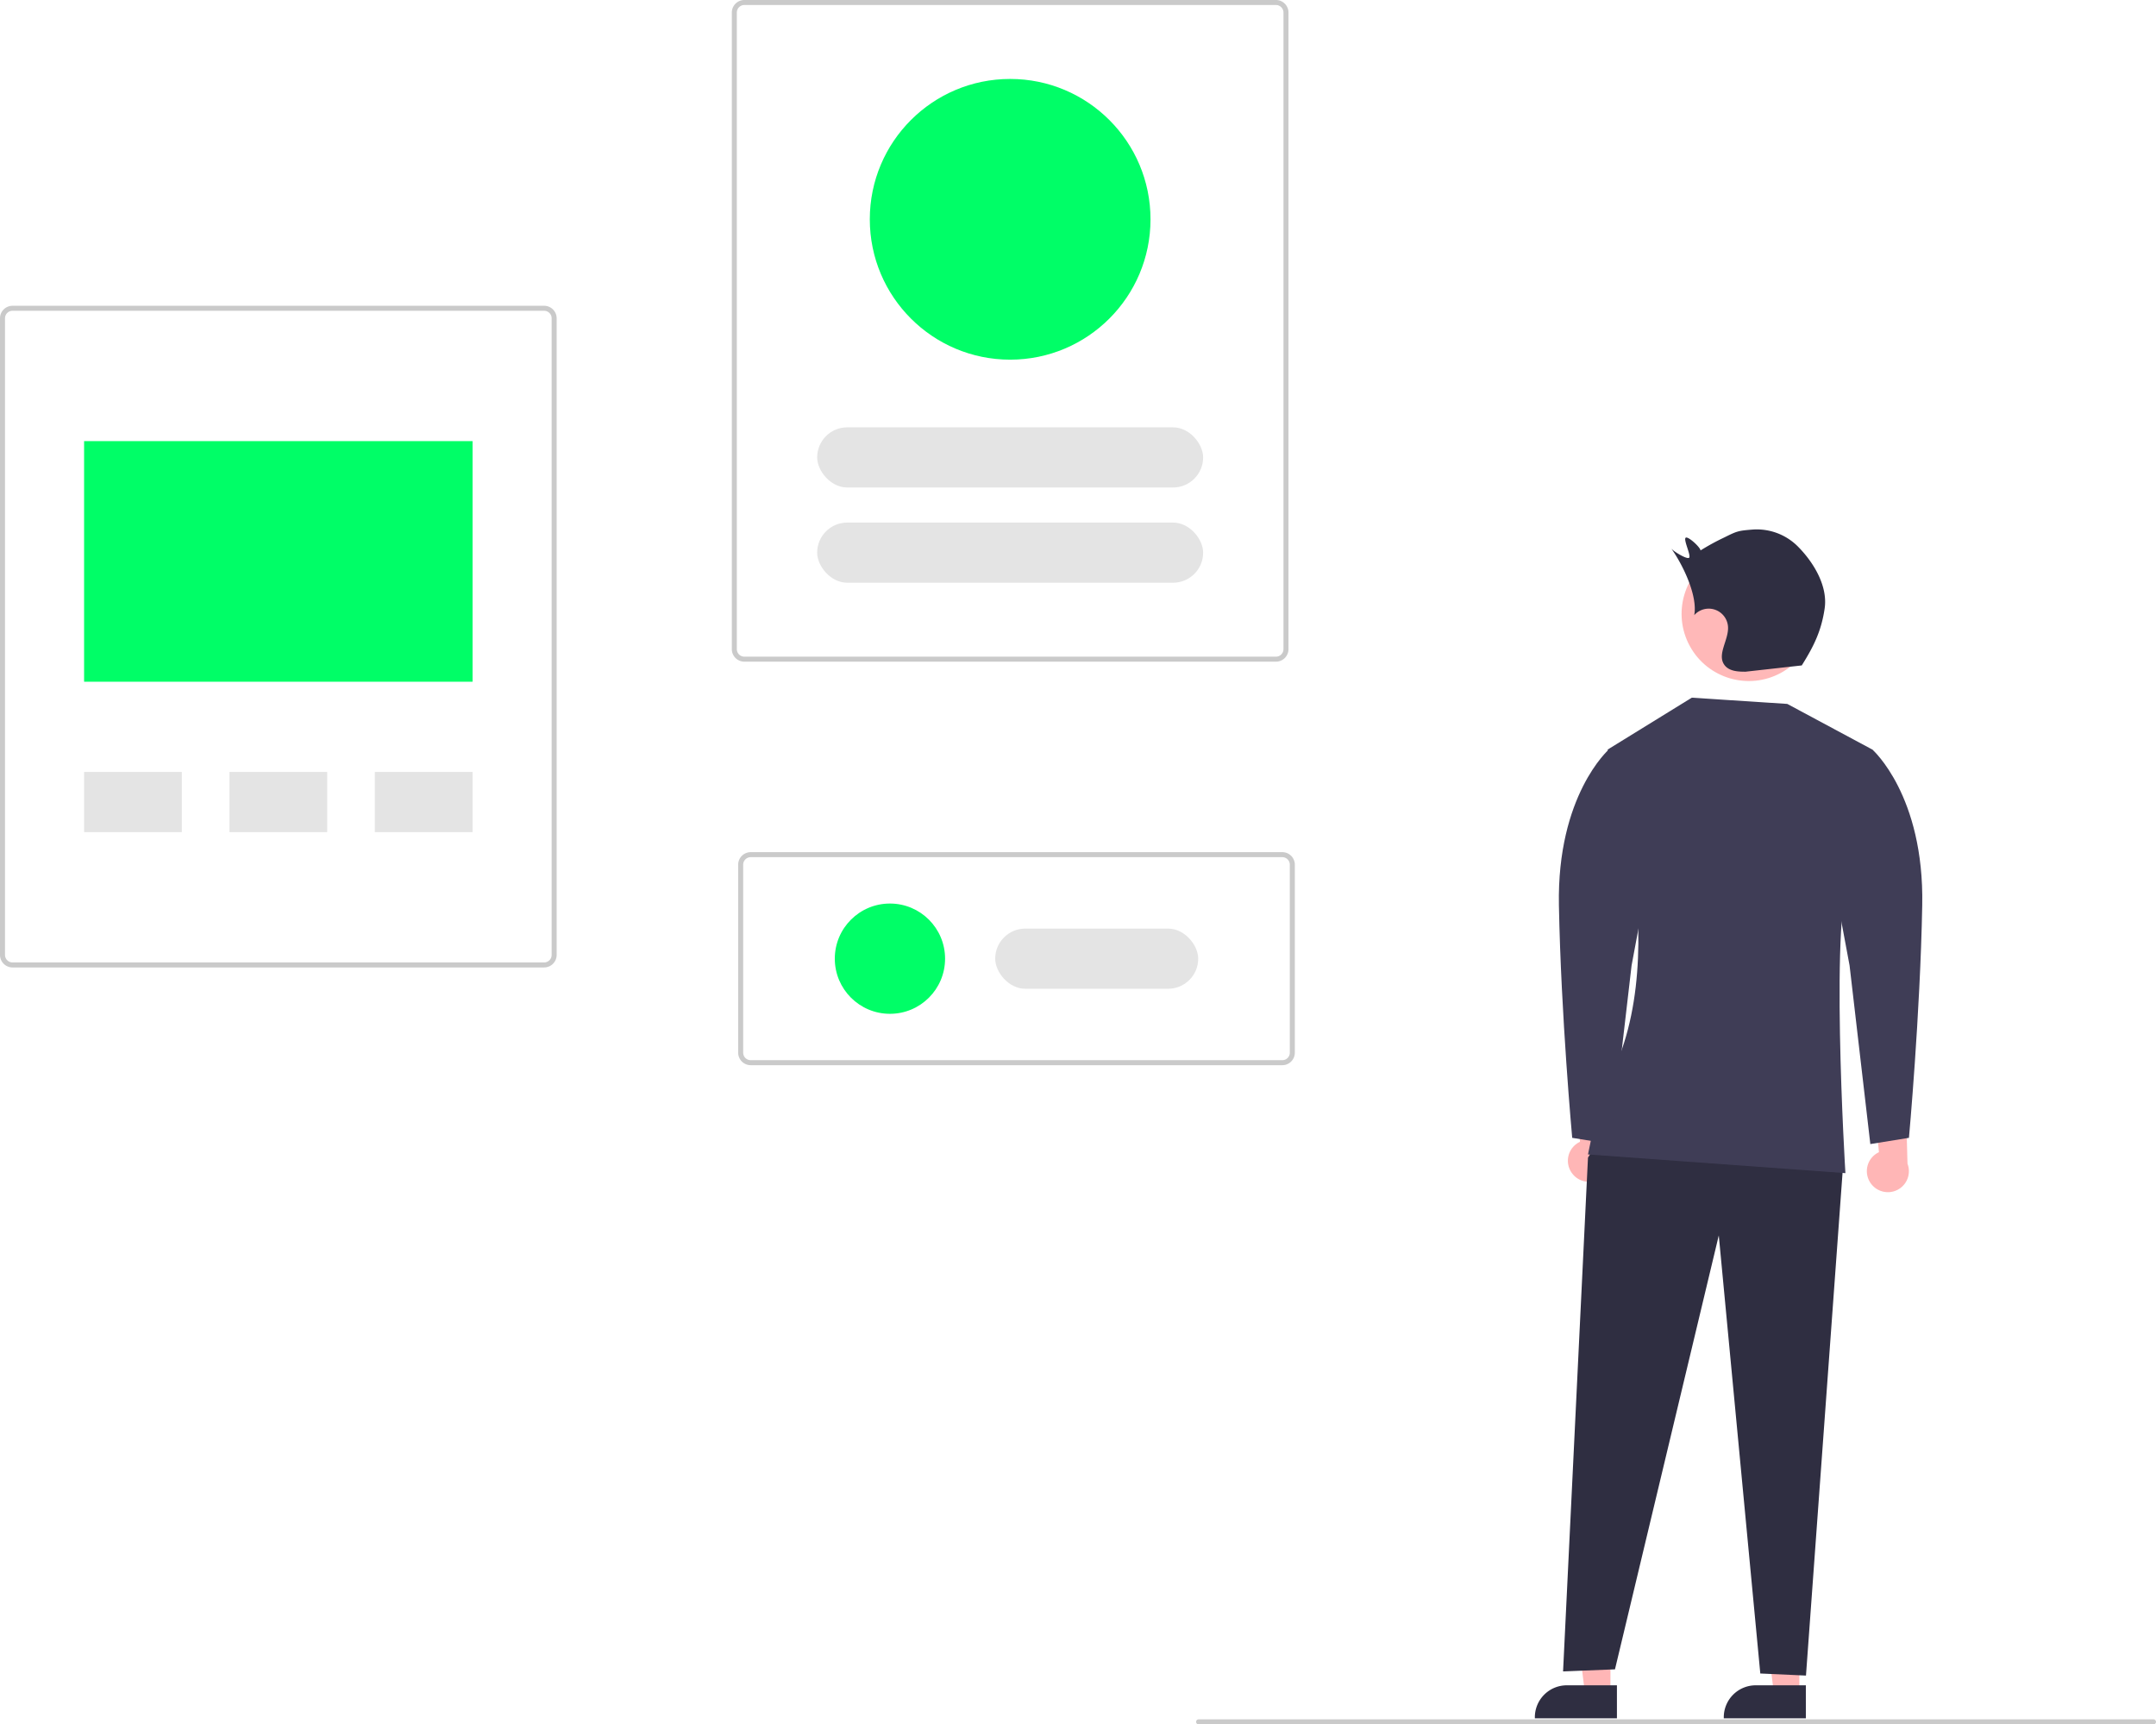 <svg xmlns="http://www.w3.org/2000/svg" width="860.248" height="688" data-name="Layer 1"><path fill="#cacaca" d="M217.107 386H5a5.006 5.006 0 0 1-5-5V127a5.006 5.006 0 0 1 5-5h212.107a5.006 5.006 0 0 1 5 5v254a5.006 5.006 0 0 1-5 5ZM5 124a3.003 3.003 0 0 0-3 3v254a3.003 3.003 0 0 0 3 3h212.107a3.003 3.003 0 0 0 3-3V127a3.003 3.003 0 0 0-3-3Z"/><path fill="#00fe67" d="M33.553 176h155v96h-155z"/><path fill="#e4e4e4" d="M33.553 308h39v24h-39zm116 0h39v24h-39zm-58 0h39v24h-39z"/><path fill="#cacaca" d="M509.107 264H297a5.006 5.006 0 0 1-5-5V5a5.006 5.006 0 0 1 5-5h212.107a5.006 5.006 0 0 1 5 5v254a5.006 5.006 0 0 1-5 5ZM297 2a3.003 3.003 0 0 0-3 3v254a3.003 3.003 0 0 0 3 3h212.107a3.003 3.003 0 0 0 3-3V5a3.003 3.003 0 0 0-3-3Zm214.64 423H299.534a5.006 5.006 0 0 1-5-5v-75a5.006 5.006 0 0 1 5-5H511.64a5.006 5.006 0 0 1 5 5v75a5.006 5.006 0 0 1-5 5Zm-212.106-83a3.003 3.003 0 0 0-3 3v75a3.003 3.003 0 0 0 3 3H511.64a3.003 3.003 0 0 0 3-3v-75a3.003 3.003 0 0 0-3-3Z"/><rect width="154" height="24" x="326.053" y="170.5" fill="#e4e4e4" rx="12"/><rect width="154" height="24" x="326.053" y="208.5" fill="#e4e4e4" rx="12"/><circle cx="403.053" cy="87.5" r="56" fill="#00fe67"/><rect width="81" height="24" x="397.087" y="370.5" fill="#e4e4e4" rx="12"/><circle cx="355.087" cy="382.5" r="22" fill="#00fe67"/><path fill="#cacaca" d="M859.248 688h-381a1 1 0 0 1 0-2h381a1 1 0 0 1 0 2Z"/><path fill="#ffb6b6" d="M746.38 472.045a8.33 8.33 0 0 1 3.326-12.332l-2.944-29.455 13.62 7.15.708 26.874a8.375 8.375 0 0 1-14.71 7.763Zm-119.286-4.142a8.33 8.33 0 0 1 3.327-12.332l-2.944-29.455 13.62 7.15.708 26.874a8.375 8.375 0 0 1-14.711 7.763Zm90.855 207.831h-10.155l-4.832-39.172h14.989l-.002 39.172z"/><path fill="#2f2e41" d="M720.54 685.578h-32.747v-.415a12.746 12.746 0 0 1 12.746-12.745h20Z"/><path fill="#ffb6b6" d="M642.568 675.734h-10.156l-4.831-39.172h14.988l-.001 39.172z"/><path fill="#2f2e41" d="M645.158 685.578H612.41v-.415a12.746 12.746 0 0 1 12.746-12.745h20.001Z"/><circle cx="867.651" cy="350.906" r="26.819" fill="#ffb8b8" transform="rotate(-28.663 575.263 630.365)"/><path fill="#2f2e41" d="m638.578 453.984-4.97 7.873-9.94 205.018 20.709-.828 41.419-173.13 16.567 174.786 18.224.829 14.787-203.261-96.796-11.287z"/><path fill="#3f3d56" d="m747.095 299.079-33.963-18.224-38.105-2.485-33.579 20.709s29.437 86.979-2.87 137.51l-4.97 24.022 102.718 7.455s-6.627-107.688 2.485-120.942 8.284-48.045 8.284-48.045Z"/><path fill="#3f3d56" d="m735.374 303.592 11.72-4.513s20.71 18.224 19.882 62.128-5.303 92.777-5.303 92.777l-15.406 2.485-8.284-71.24-11.597-62.127Zm-81.761 0-11.721-4.513s-20.71 18.224-19.881 62.128 5.303 92.777 5.303 92.777l15.406 2.485 8.284-71.24 11.597-62.127Z"/><path fill="#2f2e41" d="M717.163 217.85a23.137 23.137 0 0 0-17.917-6.558c-5.772.466-6.148.606-11.333 3.184a91.529 91.529 0 0 0-9.4 5.141c-.028-1.231-5.143-5.944-5.971-5.032-.828.913 2.134 6.842 1.473 7.88s-6.647-2.676-7.272-3.738c4.623 6.375 10.727 18.979 9.262 26.717a7.716 7.716 0 0 1 13.477 4.641c.326 5.29-4.577 11.09-1.37 15.311 1.833 2.415 5.327 2.616 8.359 2.602l22.435-2.501c4.82-7.682 7.825-13.774 9.136-22.747 1.312-8.973-4.447-18.508-10.88-24.9Z"/></svg>